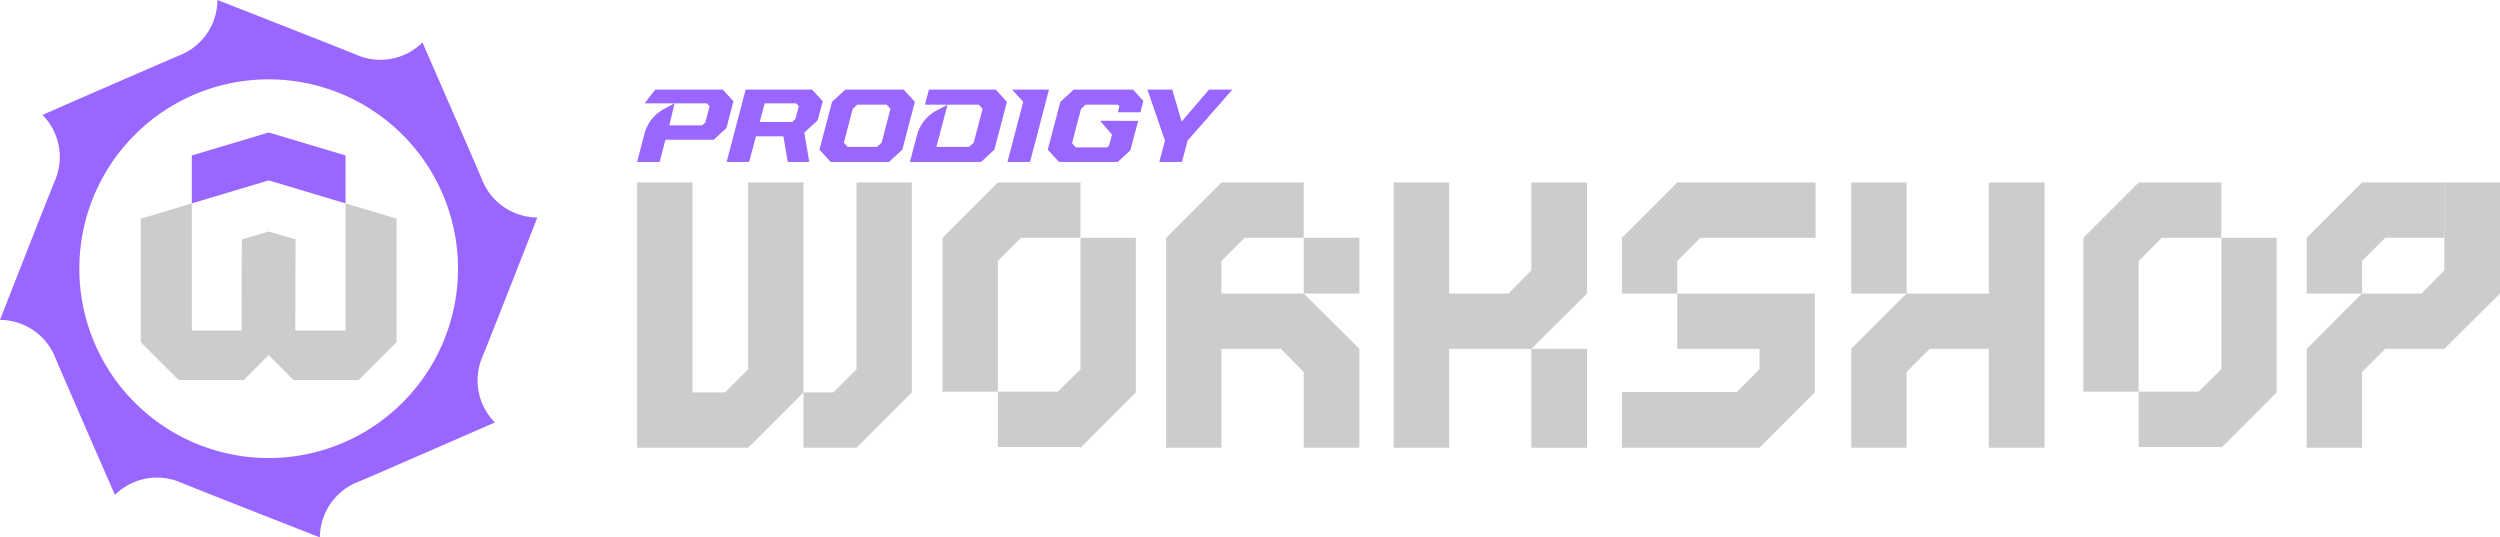 <svg id="Group_52" data-name="Group 52" xmlns="http://www.w3.org/2000/svg" xmlns:xlink="http://www.w3.org/1999/xlink" width="771.333" height="165.79" viewBox="0 0 771.333 165.79">
  <defs>
    <clipPath id="clip-path">
      <rect id="Rectangle_33" data-name="Rectangle 33" width="771.333" height="165.79" fill="none"/>
    </clipPath>
  </defs>
  <path id="Path_155" data-name="Path 155" d="M60.794,25.605l-23.71,7.1V47.49l23.71-7.1,23.71,7.1V32.7Z" transform="translate(22.102 15.261)" fill="#96f"/>
  <path id="Path_156" data-name="Path 156" d="M90.386,39.318V78.551h-15.5l.078-28.128L66.676,48l-8.286,2.421-.078,28.128H42.967V39.318L27.213,44.034v38.1L38.89,93.807H59.007l7.669-7.669,7.67,7.669H94.464l11.675-11.675v-38.1Z" transform="translate(16.219 23.433)" fill="#ccc"/>
  <g id="Group_51" data-name="Group 51">
    <g id="Group_50" data-name="Group 50" clip-path="url(#clip-path)">
      <path id="Path_157" data-name="Path 157" d="M0,98.7a18.455,18.455,0,0,1,17,11.5c.018.045.037.089.056.134,2.865,6.855,18.4,42.358,18.4,42.358a18.443,18.443,0,0,1,20.17-3.88l.187.077c6.842,2.817,42.888,16.91,42.888,16.91a18.454,18.454,0,0,1,11.494-17l.134-.056c6.855-2.865,42.359-18.4,42.359-18.4l0,0a18.446,18.446,0,0,1-3.88-20.169c.027-.062.053-.124.078-.187,2.817-6.842,16.908-42.888,16.908-42.888a18.453,18.453,0,0,1-17-11.5c-.019-.045-.038-.089-.056-.134-2.866-6.855-18.4-42.358-18.4-42.358h0a18.443,18.443,0,0,1-20.17,3.88l-.187-.077C103.138,14.092,67.094,0,67.094,0A18.455,18.455,0,0,1,55.6,17l-.134.056c-6.855,2.865-42.358,18.4-42.358,18.4v0a18.443,18.443,0,0,1,3.88,20.169l-.077.187C14.091,62.651,0,98.7,0,98.7Zm24.476-15.8a58.419,58.419,0,1,1,58.42,58.42,58.419,58.419,0,0,1-58.42-58.42" transform="translate(0 -0.001)" fill="#96f"/>
      <path id="Path_158" data-name="Path 158" d="M218.39,86.546l-7.016,6.9H192.9v17.071h25.257l.233.235,17.071-17.071V45.972H218.39Z" transform="translate(114.968 27.399)" fill="#ccc"/>
      <path id="Path_159" data-name="Path 159" d="M206.408,52.347h18.357V35.276h-25.49L182.2,52.347V99.818h17.071V59.48Z" transform="translate(108.593 21.025)" fill="#ccc"/>
      <path id="Path_160" data-name="Path 160" d="M242.5,59.479l7.132-7.133h18.241V35.276H242.5L225.434,52.347v64.777H242.5V86.606h18.357l7.016,7.132v23.385h17.187V86.606L267.878,69.536H242.5Z" transform="translate(134.357 21.024)" fill="#ccc"/>
      <rect id="Rectangle_30" data-name="Rectangle 30" width="17.187" height="17.187" transform="translate(402.234 73.373)" fill="#ccc"/>
      <rect id="Rectangle_31" data-name="Rectangle 31" width="17.187" height="30.517" transform="translate(472.462 107.631)" fill="#ccc"/>
      <path id="Path_161" data-name="Path 161" d="M311.88,62.4l-7.016,7.133H286.507V35.276H269.436v81.847h17.071V86.606H311.88l17.187-17.071V35.276H311.88Z" transform="translate(160.583 21.024)" fill="#ccc"/>
      <path id="Path_162" data-name="Path 162" d="M313.545,52.347V69.534h17.071V59.48l7.133-7.133h35.546V35.276H330.616Z" transform="translate(186.871 21.025)" fill="#ccc"/>
      <path id="Path_163" data-name="Path 163" d="M355.989,73.813v6.314l-7.014,7.016h-35.43V104.33h42.56v-.117l16.954-16.954V56.742H330.615V73.813Z" transform="translate(186.871 33.818)" fill="#ccc"/>
      <rect id="Rectangle_32" data-name="Rectangle 32" width="17.071" height="34.26" transform="translate(571.178 56.3)" fill="#ccc"/>
      <path id="Path_164" data-name="Path 164" d="M400.325,69.535H374.952L357.882,86.606v30.517h17.071V93.739l7.133-7.133h18.241v30.517h17.187V35.276H400.325Z" transform="translate(213.296 21.024)" fill="#ccc"/>
      <path id="Path_165" data-name="Path 165" d="M426.954,52.347h18.357V35.276h-25.49L402.75,52.347V99.818h17.071V59.48Z" transform="translate(240.037 21.025)" fill="#ccc"/>
      <path id="Path_166" data-name="Path 166" d="M438.936,86.546l-7.016,6.9H413.447v17.071H438.7l.235.235,17.071-17.071V45.972H438.936Z" transform="translate(246.412 27.399)" fill="#ccc"/>
      <path id="Path_167" data-name="Path 167" d="M470.133,52.347h18.241V35.276H463L445.93,52.347V69.534H463V59.48Z" transform="translate(265.772 21.025)" fill="#ccc"/>
      <path id="Path_168" data-name="Path 168" d="M157.419,35.276V92.92l-7.133,7.133H140.232V35.276H123.16v81.847h34.26l17.071-17.071V35.276Z" transform="translate(73.403 21.024)" fill="#ccc"/>
      <path id="Path_169" data-name="Path 169" d="M171.692,92.92l-7.133,7.132h-9.238v17.071h16.37l17.071-17.071V35.276H171.692Z" transform="translate(92.571 21.024)" fill="#ccc"/>
      <path id="Path_170" data-name="Path 170" d="M488.374,35.276V62.4l-7.014,7.132H463L445.93,86.607v30.517H463V93.738l7.132-7.131h18.241l17.187-17.071V35.276Z" transform="translate(265.772 21.024)" fill="#ccc"/>
      <path id="Path_171" data-name="Path 171" d="M170.129,20.911l-3.308-3.591H146.338l-5.867,22.326h6.955l2.081-7.9h8.478l1.347,7.9h6.633l-1.535-9.06,4.151-3.818Zm-8.441,5.5-.985.908H150.673l1.54-5.762-.022.013,0-.013h9.724l.83.875Z" transform="translate(83.72 10.323)" fill="#96f"/>
      <path id="Path_172" data-name="Path 172" d="M184.4,17.32h-17.99l-4.116,3.786-3.88,14.753,3.454,3.787H179.86l4.116-3.787,3.88-14.753Zm-6.8,16.372-1.408,1.294H167.1l-1.147-1.294,2.724-10.419,1.408-1.294h9.091l1.149,1.294Z" transform="translate(94.415 10.323)" fill="#96f"/>
      <path id="Path_173" data-name="Path 173" d="M240.838,17.319l-8.467,9.868-2.89-9.868h-7.669l5.42,15.725-1.743,6.6h6.989l1.743-6.6,13.8-15.725Z" transform="translate(132.199 10.322)" fill="#96f"/>
      <path id="Path_174" data-name="Path 174" d="M210.549,17.319l-4.116,3.786-3.88,14.755,3.454,3.786h18.119l3.907-3.593,2.413-9.091-11.737-.006,3.648,4.244h.016l-.911,3.4-.6.551h-9.641l-1.181-1.294,2.769-10.581,1.408-1.294h9.965l.476.487-.485,1.843h6.957l.921-3.494-3.189-3.5Z" transform="translate(120.72 10.322)" fill="#96f"/>
      <path id="Path_175" data-name="Path 175" d="M181.771,17.32l-1.224,4.659h16.608l1.181,1.294L195.58,33.692l-1.409,1.294H184.078l3.433-13-3.321,1.748a12.193,12.193,0,0,0-6.1,7.61l-2.185,8.3h21.939l4.116-3.787,3.88-14.753-3.455-3.786Z" transform="translate(104.837 10.323)" fill="#96f"/>
      <path id="Path_176" data-name="Path 176" d="M196.175,17.32l3.447,3.786L195.94,35.148l-1.179,4.5h6.957l5.854-22.326Z" transform="translate(116.077 10.322)" fill="#96f"/>
      <path id="Path_177" data-name="Path 177" d="M152.884,20.911l-2.145,8.251-3.909,3.623H131.912l-1.8,6.861H123.16l2.308-8.783c.042-.163.089-.322.139-.482a12.218,12.218,0,0,1,5.867-7.08l2.858-1.537.385-.207-.006.027-.591,2.49-1.01,4.279h10.127l.986-.9,1.312-5.018-.83-.873H125.546q1.554-2.174,3.251-4.237h20.809Z" transform="translate(73.403 10.323)" fill="#96f"/>
    </g>
  </g>
</svg>
